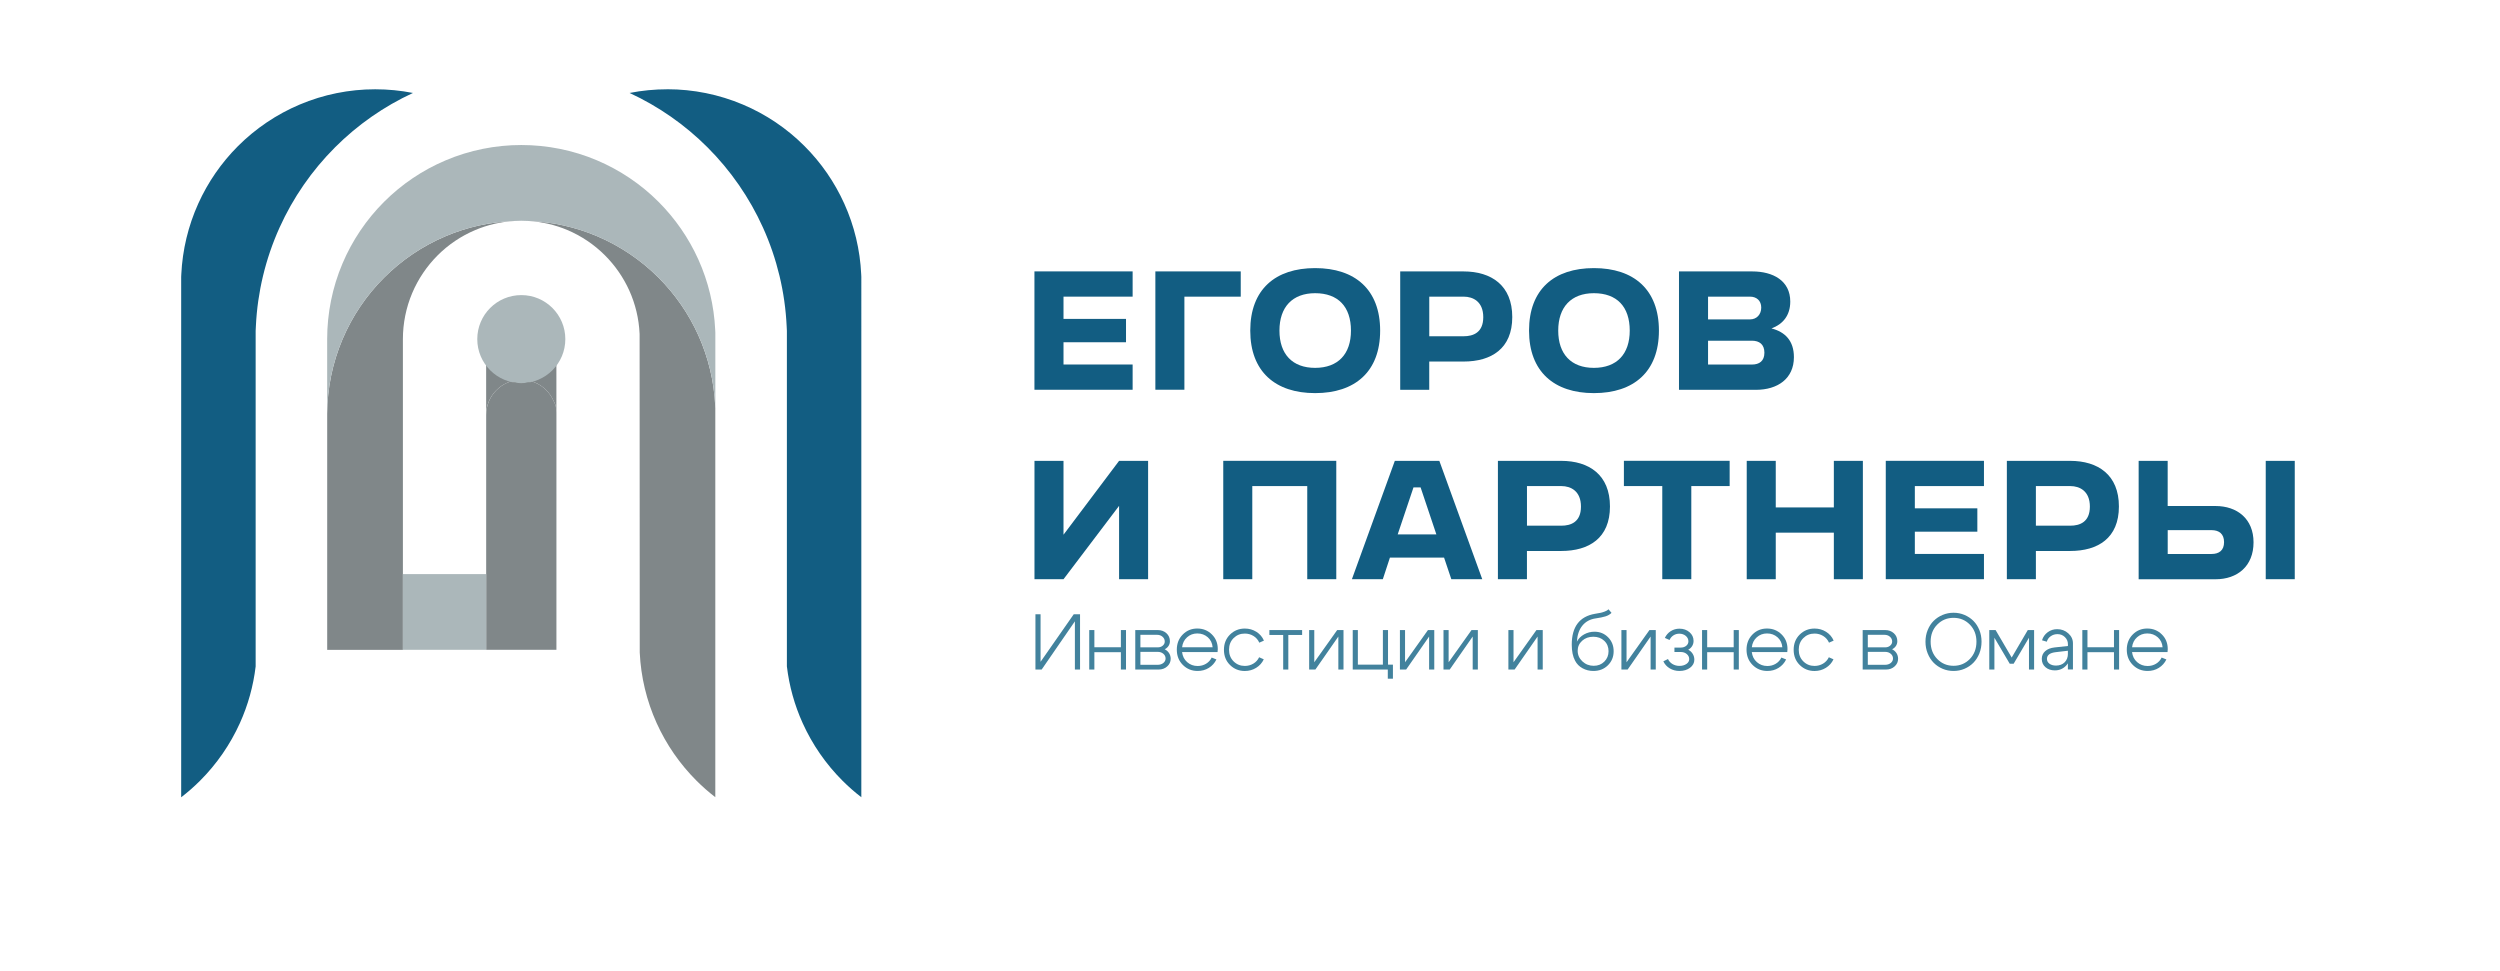 <?xml version="1.0" encoding="UTF-8"?> <svg xmlns="http://www.w3.org/2000/svg" xmlns:xlink="http://www.w3.org/1999/xlink" version="1.1" id="Слой_1" x="0px" y="0px" viewBox="0 0 775.08 300.98" style="enable-background:new 0 0 775.08 300.98;" xml:space="preserve"> <style type="text/css"> .st0{fill:#808789;} .st1{fill:#1D1D1B;} .st2{fill:#125D82;} .st3{fill:#ABB7BA;} .st4{fill:#42829D;} </style> <g> <path class="st0" d="M165.1,118.33c-1.11,0.29-2.28,0.46-3.48,0.46c-1.2,0-2.36-0.17-3.47-0.46c-0.25,0.08-0.5,0.17-0.75,0.27 c-1.3,0.54-2.49,1.35-3.48,2.34c-1,0.99-1.8,2.19-2.35,3.49c-0.55,1.32-0.83,2.7-0.84,4.14v49.42v23.47h21.78l0-73.64l-0.03-0.3 c-0.23-2.31-0.01-1.36-0.89-3.33c-0.55-1.21-1.32-2.32-2.26-3.27c-0.99-0.99-2.17-1.78-3.47-2.33 C165.6,118.49,165.35,118.41,165.1,118.33"></path> <path class="st1" d="M158.15,118.33c1.11,0.29,2.27,0.46,3.47,0.46c1.21,0,2.37-0.17,3.48-0.46c-1.12-0.38-2.28-0.57-3.48-0.57 C160.42,117.76,159.26,117.95,158.15,118.33"></path> <path class="st1" d="M101.44,128.28v-23.13V128.28z"></path> <path class="st0" d="M159.13,68.52c-7.2,0.3-14.31,1.88-20.95,4.7c-7.14,3.02-13.64,7.4-19.12,12.88 c-5.48,5.48-9.86,11.97-12.88,19.11c-3.09,7.29-4.7,15.15-4.74,23.07v73.19h23.47v-23.47h0h0v-62.67v-10.18 c0-4.89,0.98-9.78,2.89-14.29c1.84-4.36,4.52-8.32,7.86-11.67s7.31-6.02,11.67-7.86c3.82-1.62,7.92-2.57,12.07-2.81L159.13,68.52z"></path> <path class="st0" d="M175.89,71.31c4.36,1.84,8.32,4.51,11.67,7.86c3.15,3.15,5.7,6.84,7.54,10.9c1.89,4.19,2.98,8.74,3.19,13.34 l0.01,0.3l0.04,98.59c0.35,7.55,2.13,14.99,5.24,21.87c3,6.64,7.19,12.7,12.34,17.85c1.84,1.84,3.8,3.56,5.85,5.14V126.64 l-0.04-0.84c-0.35-7.55-2.13-14.99-5.24-21.88c-2.99-6.64-7.18-12.69-12.33-17.85c-5.49-5.48-11.99-9.86-19.13-12.88 c-6.63-2.8-13.74-4.39-20.92-4.68l-0.27-0.01C167.98,68.76,172.07,69.7,175.89,71.31"></path> <path class="st1" d="M163.84,68.51c-0.45-0.03-0.89-0.05-1.34-0.06C162.95,68.46,163.4,68.48,163.84,68.51"></path> <path class="st1" d="M162.5,68.45c-0.22-0.01-0.45-0.01-0.67-0.01C162.05,68.44,162.28,68.44,162.5,68.45"></path> <path class="st1" d="M159.4,68.51c0.74-0.04,1.48-0.08,2.22-0.08C160.88,68.44,160.14,68.47,159.4,68.51"></path> <path class="st1" d="M161.62,68.44c0.02,0,0.05,0,0.07,0C161.67,68.44,161.65,68.44,161.62,68.44"></path> <path class="st1" d="M161.69,68.44c0.04,0,0.09,0,0.14,0C161.79,68.44,161.74,68.44,161.69,68.44"></path> <path class="st2" d="M92.93,32.41c-7.15,3.02-13.65,7.4-19.14,12.88c-5.15,5.15-9.33,11.2-12.33,17.85 c-3.11,6.89-4.89,14.33-5.25,21.88l-0.04,0.84v0.28v161.04c2.06-1.58,4.02-3.3,5.86-5.14c5.15-5.15,9.34-11.21,12.34-17.85 c2.52-5.57,4.17-11.51,4.89-17.58V103.41v-0.86l0.07-1.41c0.49-10.53,2.98-20.92,7.33-30.56c4.18-9.27,10.03-17.72,17.22-24.91 c7-7,15.18-12.7,24.15-16.85c-3.84-0.76-7.76-1.14-11.69-1.14c-0.02,0-0.03,0-0.05,0C108.28,27.68,100.31,29.29,92.93,32.41"></path> <path class="st2" d="M206.88,27.68c-3.93,0-7.85,0.38-11.69,1.14c8.97,4.15,17.16,9.86,24.15,16.85 c7.19,7.19,13.04,15.64,17.22,24.91c4.35,9.64,6.84,20.03,7.33,30.56l0.07,1.41v0.86V206.6c0.72,6.07,2.37,12.01,4.89,17.58 c3,6.64,7.19,12.7,12.34,17.85c1.84,1.84,3.8,3.56,5.85,5.14V86.13v-0.28L267,85.01c-0.35-7.55-2.13-14.99-5.25-21.88 c-3-6.64-7.18-12.7-12.34-17.85c-5.48-5.49-11.99-9.87-19.13-12.88c-7.38-3.12-15.35-4.73-23.36-4.73 C206.91,27.68,206.9,27.68,206.88,27.68"></path> <path class="st0" d="M150.72,128.58v-13.25v-10.19c0-1.47,0.28-2.87,0.84-4.21c0.55-1.3,1.36-2.5,2.35-3.49c1-1,2.19-1.8,3.49-2.35 c1.35-0.57,2.75-0.84,4.21-0.85c1.48,0,2.89,0.28,4.24,0.84c1.3,0.54,2.48,1.34,3.47,2.33c0.94,0.94,1.71,2.06,2.26,3.27 c0.88,1.98,0.66,1.03,0.89,3.34l0.03,0.29c0,32.39,0.01,64.77,0.01,97.15h0l-0.01-73.64l-0.03-0.29c-0.23-2.31-0.01-1.36-0.89-3.34 c-0.55-1.21-1.32-2.32-2.26-3.27c-0.99-0.99-2.17-1.78-3.47-2.33c-1.34-0.57-2.75-0.84-4.24-0.84c-1.46,0-2.86,0.28-4.21,0.85 c-1.3,0.55-2.49,1.35-3.49,2.35c-0.99,0.99-1.8,2.18-2.35,3.49C151.01,125.76,150.74,127.14,150.72,128.58"></path> <path class="st3" d="M164.11,68.52c-0.83-0.05-1.66-0.08-2.49-0.08c-0.83,0-1.66,0.03-2.49,0.08c-7.2,0.3-14.32,1.88-20.95,4.7 c-7.14,3.02-13.64,7.4-19.12,12.88c-5.48,5.48-9.86,11.97-12.88,19.11c-3.09,7.29-4.7,15.15-4.75,23.07v-23.13 c0-8.04,1.61-16.04,4.75-23.45c3.02-7.13,7.4-13.63,12.88-19.11c5.48-5.48,11.97-9.86,19.12-12.88c7.4-3.14,15.4-4.75,23.44-4.75 c8.03,0,16.01,1.6,23.41,4.73c7.14,3.02,13.65,7.39,19.13,12.88c5.15,5.15,9.34,11.21,12.34,17.85c3.11,6.89,4.89,14.33,5.24,21.88 l0.04,0.84v0.28v23.23l-0.04-0.84c-0.35-7.55-2.13-14.99-5.24-21.88c-3-6.64-7.18-12.7-12.34-17.85 c-5.49-5.49-11.99-9.86-19.13-12.88C178.4,70.39,171.29,68.81,164.11,68.52"></path> <rect x="124.91" y="177.99" class="st3" width="25.81" height="23.47"></rect> <path class="st3" d="M175.27,105.14c0,7.54-6.11,13.65-13.65,13.65c-7.54,0-13.65-6.11-13.65-13.65c0-7.54,6.11-13.65,13.65-13.65 C169.15,91.48,175.27,97.6,175.27,105.14"></path> </g> <g> <path class="st2" d="M320.71,84.14h30.44v7.83h-21.43v6.9h19.38v7.24h-19.38v6.9h21.43v7.83h-30.44V84.14z"></path> <path class="st2" d="M358.2,84.14h26.47v7.83h-17.47v28.87h-9V84.14z"></path> <path class="st2" d="M407.73,83.12c12.38,0,20.16,6.66,20.16,19.38s-7.78,19.38-20.16,19.38c-12.33,0-20.11-6.66-20.11-19.38 C387.62,89.72,395.4,83.12,407.73,83.12z M418.84,102.5c0-7.44-4.01-11.6-11.11-11.6c-7.05,0-11.06,4.31-11.06,11.6 s4.01,11.55,11.06,11.55C414.83,114.04,418.84,109.79,418.84,102.5z"></path> <path class="st2" d="M434.11,120.85v-36.7h19.62c8.66,0,15.12,4.35,15.12,14.14s-6.46,13.8-15.12,13.8h-10.62v8.76H434.11z M443.12,91.97v12.28h10.67c2.94,0,6.07-1.13,6.07-5.92c0-4.8-3.13-6.36-6.07-6.36H443.12z"></path> <path class="st2" d="M494.16,83.12c12.38,0,20.16,6.66,20.16,19.38s-7.78,19.38-20.16,19.38c-12.33,0-20.11-6.66-20.11-19.38 C474.05,89.72,481.83,83.12,494.16,83.12z M505.27,102.5c0-7.44-4.01-11.6-11.11-11.6c-7.05,0-11.06,4.31-11.06,11.6 s4.01,11.55,11.06,11.55C501.26,114.04,505.27,109.79,505.27,102.5z"></path> <path class="st2" d="M520.54,120.85v-36.7h22.71c6.41,0,11.79,2.84,11.79,9.35c0,4.35-2.35,7.05-5.82,8.32 c4.16,1.08,6.95,3.77,6.95,8.91c0,6.7-5.09,10.13-11.79,10.13H520.54z M529.55,91.97v7.05h13.02c2.01,0,3.47-1.47,3.47-3.67 c0-2.15-1.47-3.38-3.47-3.38H529.55z M529.55,105.63v7.39h13.6c2.3,0,3.87-1.08,3.87-3.67c0-2.59-1.57-3.72-3.87-3.72H529.55z"></path> <path class="st2" d="M355.95,179.58h-9v-22.75l-17.23,22.75h-9v-36.7h9v22.9l17.23-22.9h9V179.58z"></path> <path class="st2" d="M405.28,150.7h-17.03v28.87h-9v-36.7h35.04v36.7h-9V150.7z"></path> <path class="st2" d="M419.13,179.58l13.31-36.7h13.8l13.31,36.7h-9.59l-2.25-6.7h-16.79l-2.2,6.7H419.13z M433.33,165.68h11.99 l-4.89-14.58h-2.2L433.33,165.68z"></path> <path class="st2" d="M464.4,179.58v-36.7h19.62c8.66,0,15.12,4.35,15.12,14.14s-6.46,13.8-15.12,13.8h-10.62v8.76H464.4z M473.41,150.7v12.28h10.67c2.94,0,6.07-1.13,6.07-5.92c0-4.8-3.13-6.36-6.07-6.36H473.41z"></path> <path class="st2" d="M515.35,150.7h-11.89v-7.83h32.79v7.83h-11.89v28.87h-9V150.7z"></path> <path class="st2" d="M568.55,165.14h-18.01v14.44h-9v-36.7h9v14.44h18.01v-14.44h9v36.7h-9V165.14z"></path> <path class="st2" d="M584.65,142.87h30.44v7.83h-21.43v6.9h19.38v7.24h-19.38v6.9h21.43v7.83h-30.44V142.87z"></path> <path class="st2" d="M622.19,179.58v-36.7h19.62c8.66,0,15.12,4.35,15.12,14.14s-6.46,13.8-15.12,13.8h-10.62v8.76H622.19z M631.19,150.7v12.28h10.67c2.94,0,6.07-1.13,6.07-5.92c0-4.8-3.13-6.36-6.07-6.36H631.19z"></path> <path class="st2" d="M663.05,179.58v-36.7h9v14h14.83c6.7,0,11.79,3.96,11.79,11.26c0,7.39-4.99,11.45-11.79,11.45H663.05z M672.06,164.36v7.39h13.6c2.35,0,3.87-1.13,3.87-3.67c0-2.54-1.52-3.72-3.87-3.72H672.06z M702.45,179.58v-36.7h9v36.7H702.45z"></path> </g> <g> <path class="st4" d="M334.84,207.58h-1.59v-14.95l-10.3,14.95h-1.93v-17.13h1.59v14.73l10.28-14.73h1.96V207.58z"></path> <path class="st4" d="M337.7,207.58v-12.24h1.59v5.33h8.22v-5.33h1.59v12.24h-1.59v-5.38h-8.22v5.38H337.7z"></path> <path class="st4" d="M359.19,207.58h-7.22v-12.24h6.97c1.08,0,1.97,0.33,2.69,0.98s1.08,1.48,1.08,2.47c0,0.54-0.14,1.03-0.43,1.47 s-0.68,0.78-1.19,1.03c0.57,0.28,1.02,0.68,1.36,1.2c0.33,0.52,0.5,1.11,0.5,1.76c0,0.93-0.36,1.72-1.08,2.36 C361.16,207.26,360.27,207.58,359.19,207.58z M358.7,196.81h-5.14v3.89h5.38c0.62,0,1.14-0.17,1.55-0.53 c0.42-0.35,0.62-0.78,0.62-1.28c0-0.59-0.23-1.08-0.69-1.48C359.98,197.01,359.4,196.81,358.7,196.81z M358.94,202.1h-5.38v4.01 h5.38c0.69,0,1.26-0.19,1.73-0.56c0.46-0.38,0.7-0.84,0.7-1.39c0-0.59-0.23-1.08-0.7-1.47C360.2,202.29,359.63,202.1,358.94,202.1z "></path> <path class="st4" d="M366.48,202.15c0.15,1.29,0.67,2.33,1.58,3.13c0.91,0.8,1.99,1.2,3.24,1.2c0.96,0,1.83-0.23,2.61-0.7 c0.77-0.46,1.36-1.1,1.75-1.92l1.47,0.59c-0.54,1.11-1.33,1.98-2.36,2.62s-2.19,0.95-3.46,0.95c-1.81,0-3.34-0.62-4.59-1.87 s-1.87-2.82-1.87-4.72s0.61-3.47,1.84-4.71c1.22-1.24,2.72-1.86,4.5-1.86s3.28,0.6,4.51,1.81c1.23,1.21,1.85,2.73,1.85,4.58 c0,0.23-0.02,0.53-0.07,0.91H366.48z M375.95,200.68c-0.1-1.27-0.6-2.3-1.49-3.1c-0.9-0.79-1.98-1.19-3.25-1.19 c-1.24,0-2.3,0.4-3.18,1.19c-0.88,0.79-1.4,1.82-1.54,3.1H375.95z"></path> <path class="st4" d="M382.46,197.83c-0.95,0.94-1.42,2.14-1.42,3.61s0.47,2.67,1.42,3.61c0.95,0.94,2.1,1.41,3.48,1.41 c0.96,0,1.84-0.24,2.63-0.71c0.79-0.47,1.39-1.13,1.8-1.98l1.44,0.64c-0.52,1.11-1.31,1.99-2.36,2.64 c-1.05,0.65-2.22,0.98-3.51,0.98c-1.81,0-3.34-0.62-4.6-1.86c-1.26-1.24-1.88-2.81-1.88-4.72s0.63-3.48,1.88-4.72 c1.26-1.24,2.79-1.86,4.6-1.86c1.3,0,2.49,0.33,3.56,1c1.07,0.67,1.86,1.58,2.36,2.74l-1.44,0.64c-0.39-0.88-0.99-1.57-1.79-2.07 c-0.8-0.5-1.7-0.75-2.69-0.75C384.56,196.42,383.41,196.89,382.46,197.83z"></path> <path class="st4" d="M403.7,195.34v1.52h-4.28v10.72h-1.59v-10.72h-4.28v-1.52H403.7z"></path> <path class="st4" d="M416.52,207.58h-1.59v-10.23l-7.12,10.23h-1.93v-12.24h1.59v9.98l7.1-9.98h1.96V207.58z"></path> <path class="st4" d="M419.39,207.58v-12.24h1.59v10.72h7.76v-10.72h1.59v10.72h1.52v4.36h-1.59v-2.84H419.39z"></path> <path class="st4" d="M444.66,207.58h-1.59v-10.23l-7.12,10.23h-1.93v-12.24h1.59v9.98l7.1-9.98h1.96V207.58z"></path> <path class="st4" d="M458.17,207.58h-1.59v-10.23l-7.12,10.23h-1.93v-12.24h1.59v9.98l7.1-9.98h1.96V207.58z"></path> <path class="st4" d="M478.29,207.58h-1.59v-10.23l-7.12,10.23h-1.93v-12.24h1.59v9.98l7.1-9.98h1.96V207.58z"></path> <path class="st4" d="M499.62,190.01c-0.49,0.49-1.12,0.85-1.88,1.09c-0.77,0.24-1.77,0.44-3.01,0.62c-1.73,0.24-3.1,0.98-4.12,2.21 c-1.02,1.23-1.59,2.9-1.73,5c0.51-0.95,1.25-1.7,2.24-2.25c0.99-0.55,2.06-0.83,3.22-0.83c1.68,0,3.09,0.58,4.23,1.74 s1.71,2.59,1.71,4.31c0,1.75-0.6,3.2-1.79,4.37c-1.19,1.17-2.69,1.75-4.5,1.75c-1.22,0-2.34-0.28-3.36-0.84s-1.79-1.34-2.31-2.34 c-0.69-1.29-1.03-2.94-1.03-4.97c0-5.55,2.4-8.74,7.19-9.57c0.87-0.15,1.46-0.25,1.79-0.32c0.33-0.06,0.75-0.2,1.26-0.39 s0.9-0.42,1.16-0.69L499.62,190.01z M489.13,201.75c0,1.29,0.49,2.39,1.46,3.3c0.97,0.91,2.14,1.37,3.51,1.37 c1.32,0,2.42-0.43,3.29-1.3c0.87-0.86,1.31-1.94,1.31-3.23c0-1.3-0.44-2.38-1.33-3.22c-0.89-0.84-2.02-1.26-3.4-1.26 c-1.38,0-2.53,0.41-3.45,1.24S489.13,200.52,489.13,201.75z"></path> <path class="st4" d="M513.33,207.58h-1.59v-10.23l-7.12,10.23h-1.93v-12.24h1.59v9.98l7.1-9.98h1.96V207.58z"></path> <path class="st4" d="M516.16,197.77c0.41-0.88,1.02-1.58,1.82-2.09c0.81-0.51,1.71-0.77,2.7-0.77c1.24,0,2.28,0.36,3.12,1.09 c0.84,0.73,1.26,1.63,1.26,2.7c0,0.59-0.15,1.12-0.44,1.6c-0.29,0.48-0.7,0.86-1.22,1.14c0.59,0.29,1.05,0.72,1.39,1.27 c0.34,0.55,0.51,1.16,0.51,1.81c0,1-0.44,1.83-1.32,2.5c-0.88,0.67-1.98,1-3.3,1c-1.11,0-2.11-0.27-3-0.8 c-0.89-0.53-1.55-1.26-1.99-2.19l1.44-0.71c0.29,0.65,0.76,1.17,1.39,1.55c0.64,0.38,1.35,0.58,2.15,0.58c0.86,0,1.59-0.2,2.17-0.6 c0.58-0.4,0.87-0.9,0.87-1.5c0-0.62-0.25-1.14-0.75-1.57c-0.5-0.42-1.11-0.64-1.85-0.64h-1.98v-1.37h1.98 c0.67,0,1.23-0.19,1.68-0.56c0.45-0.38,0.67-0.83,0.67-1.37c0-0.67-0.27-1.23-0.81-1.69c-0.54-0.46-1.22-0.69-2.03-0.69 c-0.67,0-1.27,0.18-1.81,0.53c-0.54,0.35-0.94,0.83-1.2,1.43L516.16,197.77z"></path> <path class="st4" d="M527.69,207.58v-12.24h1.59v5.33h8.22v-5.33h1.59v12.24h-1.59v-5.38h-8.22v5.38H527.69z"></path> <path class="st4" d="M543.11,202.15c0.15,1.29,0.67,2.33,1.58,3.13c0.91,0.8,1.99,1.2,3.24,1.2c0.96,0,1.83-0.23,2.61-0.7 c0.77-0.46,1.36-1.1,1.75-1.92l1.47,0.59c-0.54,1.11-1.33,1.98-2.36,2.62s-2.19,0.95-3.46,0.95c-1.81,0-3.34-0.62-4.59-1.87 s-1.87-2.82-1.87-4.72s0.61-3.47,1.84-4.71c1.22-1.24,2.72-1.86,4.5-1.86s3.28,0.6,4.51,1.81c1.23,1.21,1.85,2.73,1.85,4.58 c0,0.23-0.02,0.53-0.07,0.91H543.11z M552.58,200.68c-0.1-1.27-0.6-2.3-1.49-3.1c-0.9-0.79-1.98-1.19-3.25-1.19 c-1.24,0-2.3,0.4-3.18,1.19c-0.88,0.79-1.4,1.82-1.54,3.1H552.58z"></path> <path class="st4" d="M559.09,197.83c-0.95,0.94-1.42,2.14-1.42,3.61s0.47,2.67,1.42,3.61c0.95,0.94,2.1,1.41,3.48,1.41 c0.96,0,1.84-0.24,2.63-0.71c0.79-0.47,1.39-1.13,1.8-1.98l1.44,0.64c-0.52,1.11-1.31,1.99-2.36,2.64 c-1.05,0.65-2.22,0.98-3.51,0.98c-1.81,0-3.34-0.62-4.6-1.86c-1.26-1.24-1.88-2.81-1.88-4.72s0.63-3.48,1.88-4.72 c1.26-1.24,2.79-1.86,4.6-1.86c1.3,0,2.49,0.33,3.56,1c1.07,0.67,1.86,1.58,2.36,2.74l-1.44,0.64c-0.39-0.88-0.99-1.57-1.79-2.07 c-0.8-0.5-1.7-0.75-2.69-0.75C561.19,196.42,560.03,196.89,559.09,197.83z"></path> <path class="st4" d="M584.71,207.58h-7.22v-12.24h6.97c1.08,0,1.97,0.33,2.69,0.98s1.08,1.48,1.08,2.47c0,0.54-0.14,1.03-0.43,1.47 s-0.68,0.78-1.19,1.03c0.57,0.28,1.02,0.68,1.36,1.2c0.33,0.52,0.5,1.11,0.5,1.76c0,0.93-0.36,1.72-1.08,2.36 C586.68,207.26,585.78,207.58,584.71,207.58z M584.22,196.81h-5.14v3.89h5.38c0.62,0,1.14-0.17,1.55-0.53 c0.42-0.35,0.62-0.78,0.62-1.28c0-0.59-0.23-1.08-0.69-1.48C585.5,197.01,584.92,196.81,584.22,196.81z M584.46,202.1h-5.38v4.01 h5.38c0.69,0,1.26-0.19,1.73-0.56c0.46-0.38,0.7-0.84,0.7-1.39c0-0.59-0.23-1.08-0.7-1.47C585.72,202.29,585.15,202.1,584.46,202.1 z"></path> <path class="st4" d="M596.96,198.94c0-1.29,0.23-2.5,0.69-3.62c0.46-1.13,1.08-2.08,1.86-2.85c0.78-0.77,1.71-1.39,2.77-1.83 s2.19-0.67,3.38-0.67c1.19,0,2.32,0.22,3.38,0.67s1.98,1.06,2.76,1.83c0.78,0.78,1.4,1.73,1.86,2.85c0.46,1.13,0.68,2.33,0.68,3.62 c0,1.31-0.23,2.52-0.68,3.66c-0.46,1.13-1.08,2.1-1.86,2.89c-0.78,0.79-1.7,1.41-2.76,1.86c-1.06,0.45-2.19,0.67-3.38,0.67 c-1.19,0-2.32-0.22-3.38-0.67c-1.06-0.45-1.98-1.07-2.77-1.86c-0.78-0.79-1.4-1.75-1.86-2.89 C597.19,201.47,596.96,200.25,596.96,198.94z M598.56,198.94c0,2.19,0.69,3.98,2.06,5.38s3.05,2.1,5.04,2.1s3.67-0.7,5.04-2.1 s2.06-3.2,2.06-5.38c0-2.15-0.69-3.92-2.06-5.31c-1.37-1.39-3.05-2.08-5.04-2.08s-3.67,0.69-5.04,2.08 C599.24,195.02,598.56,196.79,598.56,198.94z"></path> <path class="st4" d="M616.74,207.58v-12.24h1.96l4.99,8.52l4.99-8.52h1.96v12.24h-1.59v-9.86l-4.75,8.05h-1.22l-4.75-8.05v9.86 H616.74z"></path> <path class="st4" d="M641.13,201.75l-3.77,0.44c-1.83,0.21-2.74,0.91-2.74,2.08c0,0.62,0.26,1.12,0.77,1.5 c0.51,0.38,1.2,0.58,2.04,0.58c1.11,0,2-0.34,2.68-1.02c0.68-0.68,1.01-1.57,1.01-2.68h0.83c0,1.48-0.46,2.72-1.39,3.71 c-0.93,0.99-2.1,1.48-3.5,1.48c-1.17,0-2.14-0.33-2.9-0.99c-0.76-0.66-1.14-1.52-1.14-2.58c0-0.96,0.35-1.76,1.05-2.39 c0.7-0.63,1.69-1.02,2.96-1.16l4.09-0.44v-0.59c0-0.83-0.31-1.55-0.93-2.17c-0.62-0.61-1.39-0.92-2.3-0.92 c-0.8,0-1.5,0.22-2.12,0.66c-0.61,0.44-1.01,1-1.19,1.69l-1.49-0.44c0.31-1.03,0.9-1.86,1.76-2.5c0.86-0.64,1.84-0.95,2.94-0.95 c1.34,0,2.49,0.43,3.45,1.3c0.96,0.86,1.44,1.89,1.44,3.08v8.12h-1.57V201.75z"></path> <path class="st4" d="M645.59,207.58v-12.24h1.59v5.33h8.22v-5.33h1.59v12.24h-1.59v-5.38h-8.22v5.38H645.59z"></path> <path class="st4" d="M661,202.15c0.15,1.29,0.67,2.33,1.58,3.13c0.91,0.8,1.99,1.2,3.24,1.2c0.96,0,1.83-0.23,2.61-0.7 c0.77-0.46,1.36-1.1,1.75-1.92l1.47,0.59c-0.54,1.11-1.33,1.98-2.36,2.62s-2.19,0.95-3.46,0.95c-1.81,0-3.34-0.62-4.59-1.87 s-1.87-2.82-1.87-4.72s0.61-3.47,1.84-4.71c1.22-1.24,2.72-1.86,4.5-1.86s3.28,0.6,4.51,1.81c1.23,1.21,1.85,2.73,1.85,4.58 c0,0.23-0.02,0.53-0.07,0.91H661z M670.47,200.68c-0.1-1.27-0.6-2.3-1.49-3.1c-0.9-0.79-1.98-1.19-3.25-1.19 c-1.24,0-2.3,0.4-3.18,1.19c-0.88,0.79-1.4,1.82-1.54,3.1H670.47z"></path> </g> </svg> 